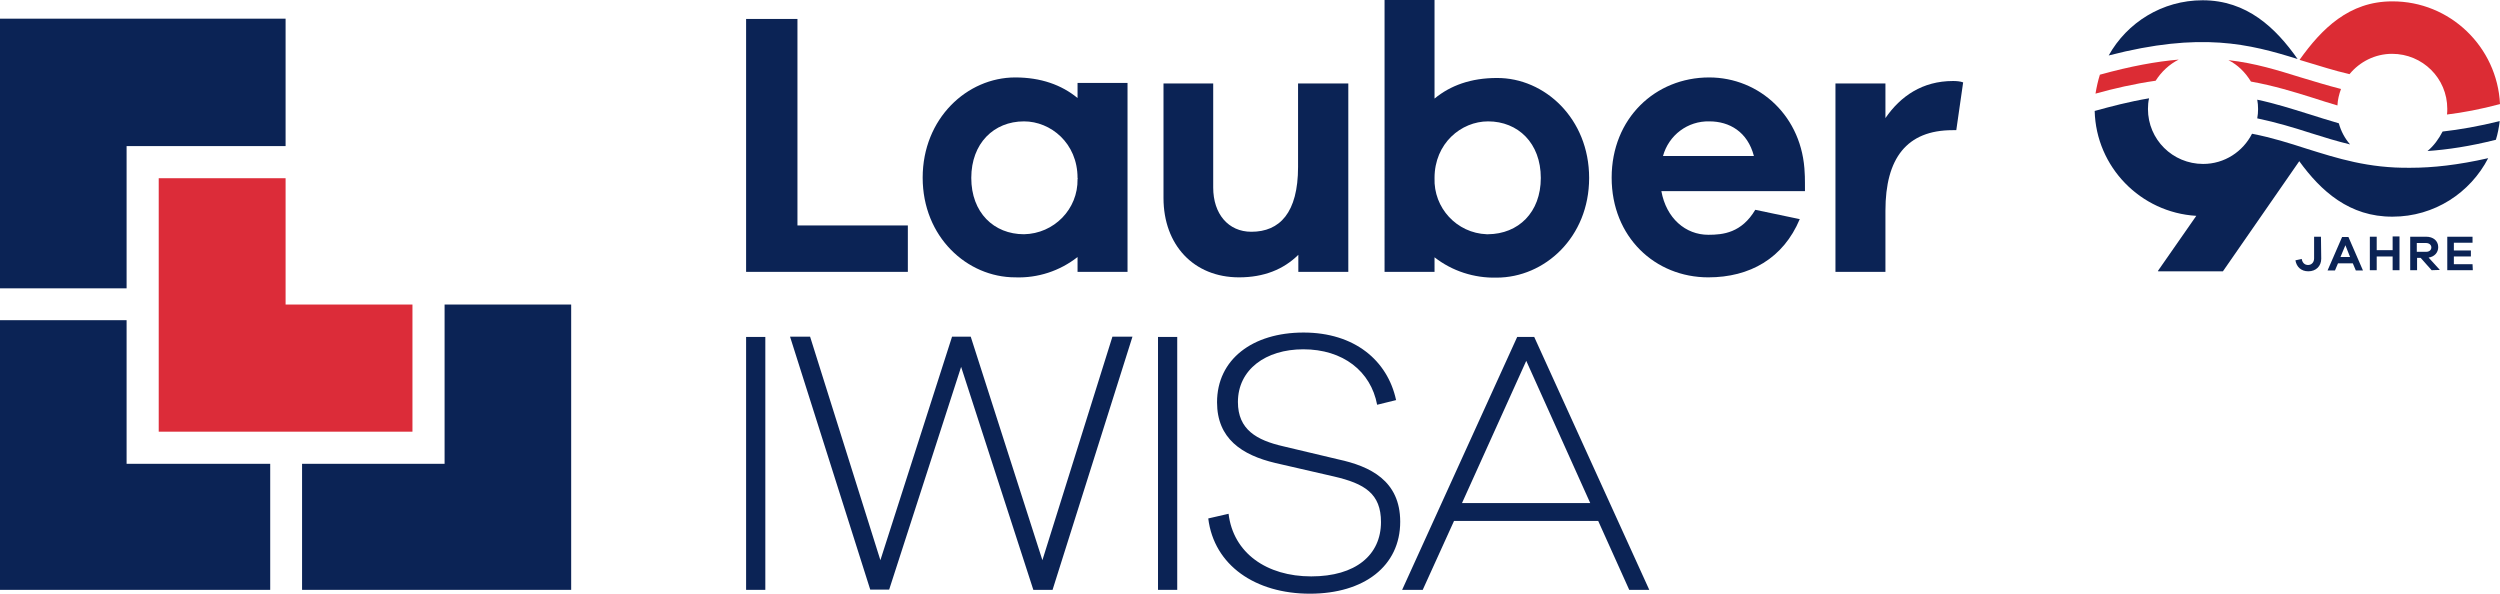 <?xml version="1.0" encoding="utf-8"?>
<!-- Generator: Adobe Illustrator 27.2.0, SVG Export Plug-In . SVG Version: 6.00 Build 0)  -->
<svg version="1.1" id="Ebene_1" xmlns="http://www.w3.org/2000/svg" xmlns:xlink="http://www.w3.org/1999/xlink" x="0px" y="0px"
	 viewBox="0 0 910.4 216.3" style="enable-background:new 0 0 910.4 216.3;" xml:space="preserve">
<style type="text/css">
	.st0{fill:#DC2C39;}
	.st1{fill:#0B2355;}
	.st2{fill:#DC2C34;}
</style>
<polygon class="st0" points="104,64.9 57.8,64.9 57.8,157.2 150.2,157.2 150.2,110.9 104,110.9 "/>
<polygon class="st1" points="0,6.8 0,105 46.1,105 46.1,53.2 104,53.2 104,6.8 "/>
<polygon class="st1" points="0,116.6 0,214.8 98.4,214.8 98.4,168.9 46.1,168.9 46.1,116.6 "/>
<path class="st1" d="M508.4,145.7l-6.9,1.7c-2.3-12.2-12.4-20.2-26.9-20.2c-13.7,0-23.8,7.4-23.8,19.2c0,10.1,6.9,13.9,16.4,16.1
	l20.2,4.8c11.5,2.5,22.5,7.7,22.5,22.7c0,16.1-13.1,26.2-32.9,26.2s-34.9-10.3-37-27.4l7.4-1.7c1.7,14.3,13.9,22.8,30.1,22.8
	s25.4-7.8,25.4-19.8c0-10.3-5.9-14-17.2-16.6l-21.3-4.9c-12.2-2.9-21.2-8.9-21.2-22.1c0-15.6,12.9-25.4,31.5-25.4
	S505.3,131.3,508.4,145.7L508.4,145.7z"/>
<path class="st1" d="M330.6,99h-58.9V6.9h18.7v75.2h40.2L330.6,99L330.6,99z"/>
<path class="st1" d="M410.6,99h-18.2v-5.4c-6.5,5.1-14.5,7.7-22.7,7.4c-17.5,0-33.7-14.7-33.7-36.3s16.2-36.5,33.7-36.5
	c9.3,0,16.9,2.7,22.7,7.5v-5.5h18.2V99L410.6,99z M392.4,64.8c0-12.7-9.8-20.6-19.5-20.6c-11,0-19.2,8-19.2,20.6s8.2,20.5,19.2,20.5
	c10.9-0.2,19.7-9.1,19.5-20.1C392.5,65.1,392.5,64.9,392.4,64.8z"/>
<path class="st1" d="M491,99h-18.2v-6.2c-5.4,5.3-12.5,8.2-21.6,8.2c-16.5,0-27.5-11.8-27.5-28.9V30.4h18.1v37.9
	c0,9.6,5.5,16.1,13.9,16.1c10.3,0,17-6.9,17-23.6V30.4H491L491,99L491,99z"/>
<path class="st1" d="M578.7,64.8c0,21.6-16.2,36.3-33.7,36.3c-8.2,0.2-16.2-2.4-22.6-7.4V99h-18.2V0h18.2v35.9
	c5.8-4.8,13.3-7.5,22.7-7.5C562.5,28.3,578.7,43.2,578.7,64.8L578.7,64.8z M561.1,64.8c0-12.7-8.3-20.6-19.2-20.6
	c-9.8,0-19.5,8-19.5,20.6c-0.4,10.9,8.1,20.1,19,20.5c0.2,0,0.3,0,0.5,0C552.9,85.2,561.1,77.4,561.1,64.8L561.1,64.8z"/>
<path class="st1" d="M657.3,69.6H605c1.8,9.9,8.8,15.9,17.1,15.9c5.4,0,12.1-0.7,17.1-9.1l16.2,3.4c-6,14.3-18.2,21.2-33.3,21.2
	c-19.4,0-35.2-14.7-35.2-36.3s15.9-36.5,35.5-36.5c18.3,0,34.1,14.2,34.8,35C657.3,63.3,657.3,69.6,657.3,69.6z M605.6,56.8h33.1
	c-2.3-8.8-8.9-12.6-16.2-12.6C614.6,44,607.7,49.2,605.6,56.8L605.6,56.8z"/>
<path class="st1" d="M714.9,30l-2.5,17.4h-1.3c-16.8,0-24.5,10.3-24.5,29.3V99h-18.2V30.4h18.2V43c5.5-8,13.5-13.5,24.6-13.5
	C712.5,29.5,713.8,29.6,714.9,30z"/>
<path class="st1" d="M271.7,214.8v-92.1h7v92.1H271.7z"/>
<path class="st1" d="M383.3,214.8h-7L350,133.6l-26.2,81.1h-6.9l-29.2-92.1h7.3l25.6,81.4l26.1-81.4h6.8l26.1,81.4l25.5-81.4h7.3
	L383.3,214.8L383.3,214.8z"/>
<path class="st1" d="M421.7,214.8v-92.1h7v92.1H421.7z"/>
<path class="st1" d="M593.3,214.8l-11.3-25.1h-52.5l-11.4,25.1h-7.5l41.9-92.1h6.2l41.9,92.1L593.3,214.8z M555.8,131.4l-23.4,51.8
	h46.7L555.8,131.4z"/>
<polygon class="st1" points="161.9,110.9 161.9,168.9 110,168.9 110,214.8 208,214.8 208,110.9 "/>
<g>
	<path class="st1" d="M845.3,94.2c0,2.7-1.9,4.6-4.7,4.6c-2.6,0-4.3-1.6-4.7-4l2.3-0.5c0.2,1.3,1,2.2,2.3,2.2s2.2-1,2.2-2.4v-7.9
		h2.5L845.3,94.2L845.3,94.2z"/>
	<path class="st1" d="M857.9,98.5l-1.1-2.6h-5.4l-1.1,2.6h-2.7l5.3-12.2h2.3l5.3,12.2L857.9,98.5L857.9,98.5z M854.1,89.3l-1.8,4.3
		h3.5L854.1,89.3L854.1,89.3z"/>
	<path class="st1" d="M873.8,98.4h-2.5v-5h-5.8v5h-2.5l0-12.2h2.5v4.9h5.8v-5h2.5L873.8,98.4L873.8,98.4z"/>
	<path class="st1" d="M885.5,98.4l-4-4.5h-1.3v4.5h-2.5l0-12.2h5.8c2.6,0,4.4,1.5,4.4,3.8c0,2-1.4,3.5-3.5,3.8l4.1,4.5L885.5,98.4
		L885.5,98.4z M883.5,91.7c1.2,0,1.9-0.7,1.9-1.6s-0.8-1.6-1.9-1.6h-3.4v3.2L883.5,91.7L883.5,91.7z"/>
	<path class="st1" d="M900.5,98.4l-9.3,0l0-12.2l9.2,0v2.2l-6.8,0v2.8l6.2,0v2.2l-6.2,0v2.8l6.8,0L900.5,98.4L900.5,98.4z"/>
</g>
<path class="st2" d="M855.6,27c3.7-4.5,9.3-7.4,15.5-7.4c11.1,0,20.1,8.9,20.1,20c0,0.7,0,1.4-0.1,2.1c5.8-0.7,12.2-1.9,19.3-3.8
	c-1-20.8-18.2-37.5-39.3-37.4c-15.6,0-25.6,9.9-33.7,21.3c0.8,0.2,1.5,0.5,2.3,0.7C844.8,24,849.9,25.7,855.6,27L855.6,27z"/>
<path class="st2" d="M819.7,29.7c8.3,1.5,15.5,3.7,22.5,5.9c3,1,6,1.9,9,2.8c0.1-2.1,0.6-4.1,1.3-6c-5.1-1.3-9.9-2.8-14.6-4.2
	c-8.4-2.6-16.6-5.2-26.4-6.3C814.9,23.6,817.7,26.4,819.7,29.7L819.7,29.7z"/>
<path class="st1" d="M840.3,41.4c-5.8-1.8-11.7-3.7-18.3-5.1c0.2,1.1,0.3,2.2,0.3,3.4s-0.1,2.3-0.3,3.4c7.1,1.5,13.4,3.4,19.6,5.4
	c4.7,1.5,9.3,2.9,14.2,4.1c-1.9-2.2-3.3-4.8-4.1-7.7C847.9,43.8,844.1,42.6,840.3,41.4L840.3,41.4z"/>
<path class="st1" d="M884,55c7.2-0.5,15.4-1.7,24.9-4.1c0.7-2.2,1.1-4.5,1.4-6.8c-7.7,1.9-14.6,3.1-20.8,3.8
	C888.1,50.6,886.3,53.1,884,55z"/>
<path class="st2" d="M793.4,21.7c-8.2,0.7-17.5,2.4-28.7,5.5c-0.7,2.2-1.2,4.5-1.6,6.9c6.4-1.8,14.1-3.6,21.9-4.7
	C787.1,26.1,790,23.4,793.4,21.7L793.4,21.7z"/>
<path class="st1" d="M836.7,21.5c-8-11.4-18.5-21.4-34.6-21.4c-14.7,0-27.5,8.1-34.2,20.1C801.5,11.5,819.1,16,836.7,21.5z"/>
<path class="st1" d="M839.8,54.1c-6.2-2-12.5-4-19.7-5.4c-3.3,6.5-10,11-17.8,11c-11.1,0-20.1-8.9-20.1-20c0-1.3,0.1-2.6,0.4-3.9
	c-7.2,1.2-14,3-19.8,4.6c0.5,20.4,16.7,37,37,38.2l-14,20.1l0.2,0.1l23.5,0l27.8-40.1c7.9,10.9,18.3,20.3,34,20.2
	c15.2,0,28.3-8.7,34.8-21.3c-11,2.5-20.2,3.5-28.3,3.5C862.5,61.3,851.3,57.7,839.8,54.1L839.8,54.1z"/>
</svg>
